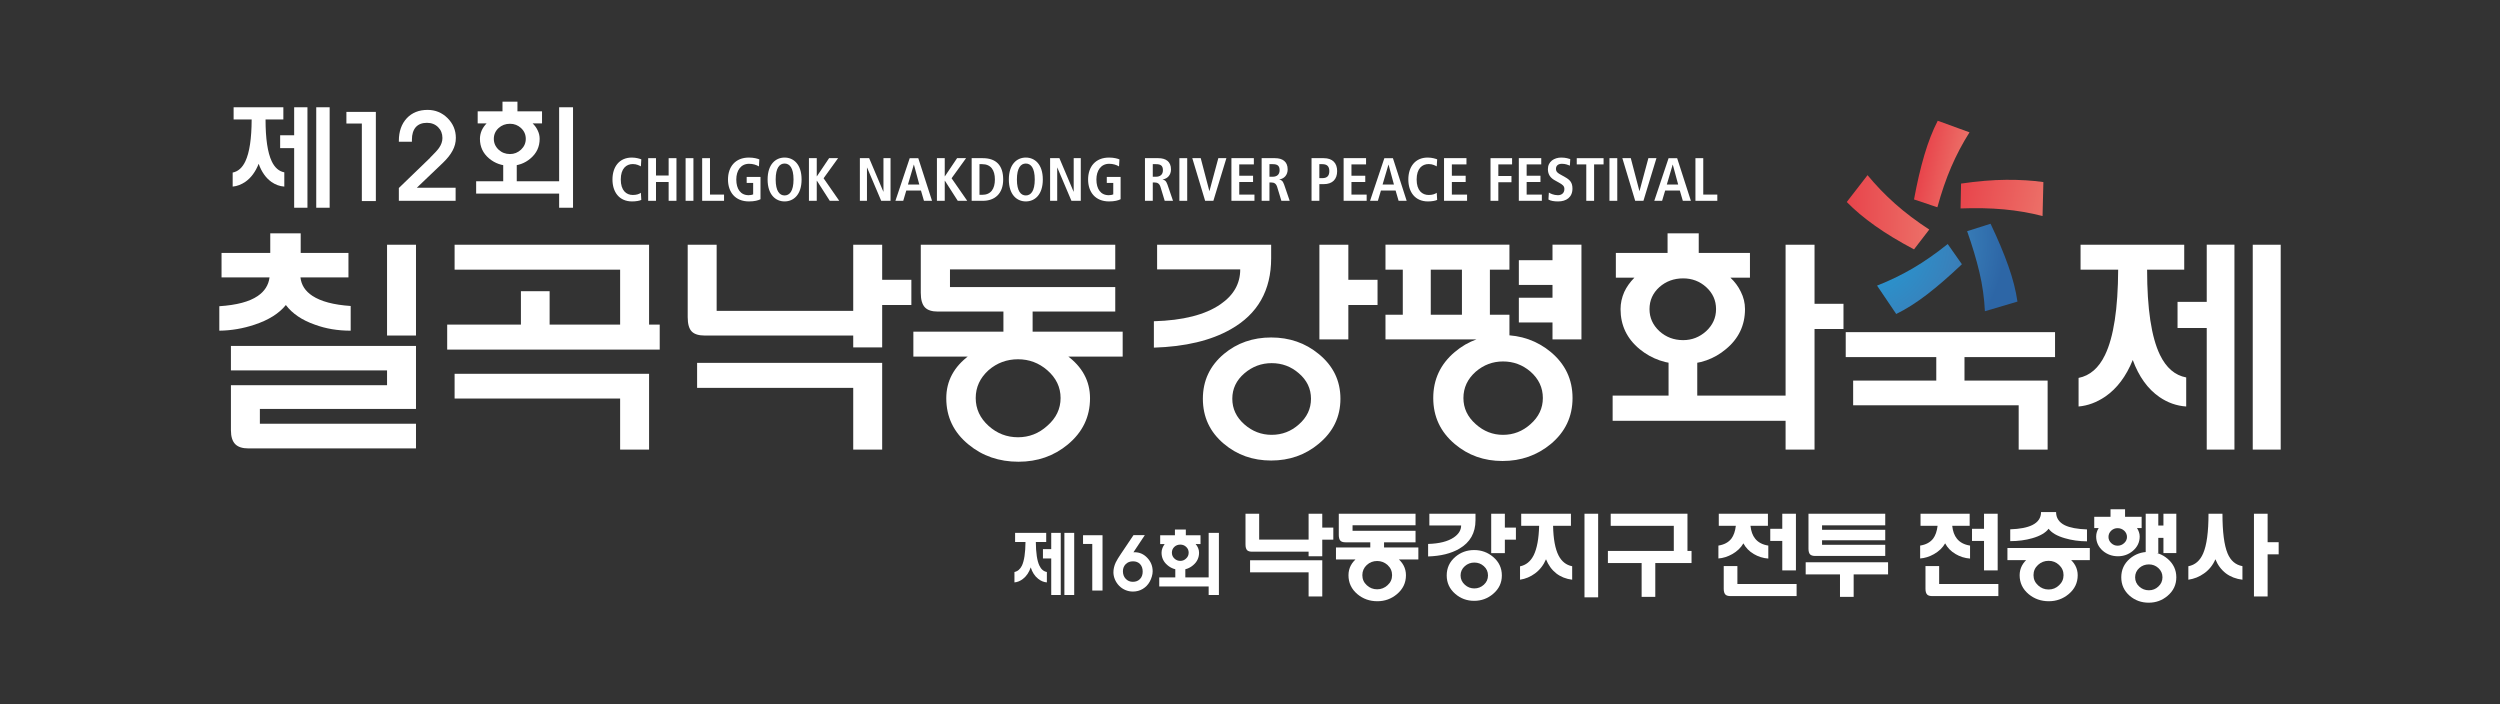 <?xml version="1.0" encoding="UTF-8"?><svg id="a" xmlns="http://www.w3.org/2000/svg" width="252" height="71" xmlns:xlink="http://www.w3.org/1999/xlink" viewBox="0 0 252 71"><rect x="0" y="0" width="252" height="71" fill="#333333" stroke="none"/><defs><style>.g{fill:#fff;}.h{fill:url(#c);}.i{fill:url(#d);}.j{fill:url(#e);}.k{fill:url(#f);}.l{fill:url(#b);}</style><linearGradient id="b" x1="186.468" y1="23.644" x2="194.827" y2="23.644" gradientTransform="translate(.072 -5.301) rotate(.917)" gradientUnits="userSpaceOnUse"><stop offset="0" stop-color="#e8444b"/><stop offset="1" stop-color="#ec7068"/></linearGradient><radialGradient id="c" cx="188.139" cy="26.537" fx="188.139" fy="26.537" r="14.965" gradientTransform="translate(.072 -5.301) rotate(.917)" gradientUnits="userSpaceOnUse"><stop offset="0" stop-color="#1ea1db"/><stop offset=".635" stop-color="#3980ba"/><stop offset=".959" stop-color="#2d66a6"/><stop offset="1" stop-color="#2d66a6"/></radialGradient><linearGradient id="d" x1="199.412" y1="43.514" x2="203.548" y2="43.514" gradientTransform="translate(7.053 -66.347) rotate(11.548)" xlink:href="#b"/><linearGradient id="e" x1="203.75" y1="45.3" x2="212.453" y2="45.3" gradientTransform="translate(7.053 -66.347) rotate(11.548)" xlink:href="#b"/><radialGradient id="f" cx="188.139" cy="26.537" fx="188.139" fy="26.537" r="14.965" xlink:href="#c"/></defs><path class="g" d="M27.242,25.496v-1.977h3.068v1.977h4.814v2.466h-4.838c.083.765.482,1.383,1.197,1.855.865.57,2.153.912,3.866,1.026v2.49c-1.314,0-2.519-.203-3.616-.61-1.297-.455-2.27-1.115-2.918-1.977-.682.847-1.729,1.506-3.142,1.977-1.164.391-2.353.594-3.566.61v-2.466c1.746-.114,3.034-.456,3.866-1.026.698-.472,1.097-1.099,1.197-1.88h-4.838v-2.466h4.913ZM39.014,37.338h-15.737v-2.466h18.655v6.348h-15.737v1.489h15.737v2.49h-16.909c-.582,0-1.014-.139-1.297-.415-.299-.293-.449-.766-.449-1.417v-4.541h15.737v-1.489ZM39.014,24.666h2.918v9.156h-2.918v-9.156Z"/><path class="g" d="M55.402,32.723h11.098v2.515h-21.423v-2.515h7.432v-3.369h2.893v3.369ZM62.509,34.017v-6.836h-16.685v-2.515h19.603v9.351h-2.918ZM65.427,45.321h-2.918v-5.151h-16.685v-2.49h19.603v7.641Z"/><path class="g" d="M69.32,24.666h2.918v6.666h14.041v2.49h-15.238c-.598,0-1.031-.13-1.297-.391-.283-.277-.424-.764-.424-1.464v-7.301ZM88.923,45.321h-2.918v-6.226h-15.737v-2.515h18.655v8.74ZM88.923,30.746v4.272h-2.918v-10.352h2.918v3.54h2.943v2.539h-2.943Z"/><path class="g" d="M101.145,33.431v-2.246h2.943v2.246h9.078v2.515h-21.099v-2.515h9.078ZM94.536,31.405c-.598,0-1.031-.138-1.297-.415-.283-.293-.424-.782-.424-1.465v-4.859h19.603v2.491h-16.66v1.782h16.66v2.466h-17.882ZM107.53,35.824c1.563,1.14,2.344,2.58,2.344,4.321,0,1.872-.748,3.427-2.244,4.663-1.397,1.156-3.052,1.734-4.963,1.734-1.962,0-3.641-.578-5.038-1.734-1.496-1.22-2.244-2.775-2.244-4.663,0-1.741.773-3.182,2.319-4.321,1.43-1.058,3.084-1.587,4.963-1.587,1.829,0,3.45.529,4.863,1.587ZM99.649,37.313c-.864.781-1.297,1.717-1.297,2.808s.432,2.026,1.297,2.807c.848.766,1.837,1.148,2.968,1.148,1.114,0,2.095-.382,2.943-1.148.898-.781,1.347-1.717,1.347-2.807s-.449-2.027-1.347-2.808c-.848-.733-1.829-1.099-2.943-1.099-1.131,0-2.12.366-2.968,1.099Z"/><path class="g" d="M128.132,24.666v1.367c0,3.239-1.355,5.624-4.065,7.153-1.995,1.14-4.58,1.758-7.756,1.856v-2.661c2.943-.081,5.179-.651,6.709-1.709,1.33-.911,1.995-2.083,1.995-3.515h-8.379v-2.491h11.497ZM132.921,35.678c1.463,1.188,2.195,2.694,2.195,4.517s-.731,3.337-2.195,4.541c-1.346,1.123-2.943,1.685-4.788,1.685s-3.434-.561-4.764-1.685c-1.413-1.188-2.12-2.702-2.12-4.541,0-1.823.707-3.328,2.12-4.517,1.33-1.107,2.918-1.661,4.764-1.661s3.442.554,4.788,1.661ZM125.438,37.63c-.815.7-1.222,1.555-1.222,2.564s.407,1.872,1.222,2.587c.798.7,1.713,1.05,2.744,1.05,1.047,0,1.962-.35,2.744-1.05.815-.716,1.222-1.578,1.222-2.587s-.407-1.864-1.222-2.564c-.782-.683-1.696-1.025-2.744-1.025-1.031,0-1.945.342-2.744,1.025ZM135.913,30.746v3.467h-2.918v-9.547h2.918v3.54h2.943v2.539h-2.943Z"/><path class="g" d="M150.181,31.722h1.97v2.49h-12.495v-2.49h1.746v-4.542h-1.746v-2.515h12.495v2.515h-1.97v4.542ZM144.221,27.181v4.542h3.142v-4.542h-3.142ZM156.317,35.482c1.463,1.221,2.195,2.767,2.195,4.639s-.732,3.418-2.195,4.638c-1.381,1.139-3.001,1.709-4.863,1.709s-3.467-.57-4.813-1.709c-1.447-1.221-2.17-2.767-2.17-4.638s.723-3.418,2.17-4.639c1.346-1.139,2.951-1.709,4.813-1.709s3.483.57,4.863,1.709ZM148.76,37.46c-.831.733-1.247,1.62-1.247,2.661,0,1.025.415,1.904,1.247,2.637.798.716,1.713,1.074,2.744,1.074,1.047,0,1.97-.358,2.769-1.074.831-.732,1.247-1.611,1.247-2.637,0-1.042-.416-1.929-1.247-2.661-.798-.684-1.721-1.026-2.769-1.026-1.031,0-1.945.342-2.744,1.026ZM156.492,26.228v-1.563h2.918v9.547h-2.918v-1.709h-3.392v-2.49h3.392v-1.294h-3.392v-2.491h3.392Z"/><path class="g" d="M179.987,39.877v-15.211h2.918v5.958h2.918v2.539h-2.918v12.158h-2.918v-2.906h-17.433v-2.538h5.636v-4.444h2.893v4.444h8.904ZM175.447,27.987h-1.022c.449.423.798.895,1.047,1.416.282.553.424,1.139.424,1.758,0,1.628-.64,2.971-1.92,4.029-1.197,1.009-2.636,1.514-4.315,1.514-1.696,0-3.159-.504-4.389-1.514-1.281-1.058-1.92-2.401-1.92-4.029,0-.586.124-1.163.374-1.733.233-.504.574-.985,1.023-1.44h-1.871v-2.491h5.213v-1.977h3.142v1.977h5.162v2.491h-.948ZM167.267,28.939c-.665.602-.997,1.343-.997,2.221,0,.863.332,1.604.997,2.222.665.602,1.463.903,2.394.903.881,0,1.654-.301,2.32-.903.665-.618.997-1.359.997-2.222,0-.879-.333-1.619-.997-2.221-.649-.586-1.422-.879-2.32-.879-.932,0-1.729.293-2.394.879Z"/><path class="g" d="M195.177,38.998v-3.003h-9.128v-2.515h21.099v2.515h-9.128v3.003h-2.843ZM203.483,40.853h-16.685v-2.49h19.603v6.958h-2.918v-4.468Z"/><path class="g" d="M216.428,27.181c0,3.939.432,6.804,1.297,8.594.632,1.302,1.512,2.059,2.644,2.271v2.929c-.965-.064-1.863-.382-2.694-.952-1.18-.814-2.078-2.059-2.693-3.736-.665,1.645-1.588,2.873-2.769,3.687-.864.586-1.762.92-2.693,1.001v-2.881c1.147-.228,2.037-1.001,2.669-2.319.864-1.79,1.305-4.655,1.322-8.594h-3.791v-2.515h10.45v2.515h-3.741ZM219.496,30.428h2.943v-5.762h2.793v20.655h-2.793v-12.256h-2.943v-2.637ZM227.077,24.666h2.818v20.655h-2.818v-20.655Z"/><path class="g" d="M26.767,12.045c0,1.931.207,3.335.622,4.213.303.638.726,1.01,1.269,1.113v1.437c-.463-.032-.894-.188-1.293-.467-.566-.399-.997-1.009-1.292-1.831-.319.806-.762,1.408-1.328,1.807-.415.287-.846.451-1.292.491v-1.413c.551-.111.977-.491,1.28-1.137.415-.877.626-2.281.634-4.213h-1.819v-1.232h5.014v1.232h-1.795ZM28.239,13.636h1.412v-2.824h1.34v10.125h-1.34v-6.008h-1.412v-1.293ZM31.877,10.813h1.352v10.125h-1.352v-10.125Z"/><path class="g" d="M36.474,20.267v-7.815h-1.556v-1.173h2.968v8.988h-1.412Z"/><path class="g" d="M40.204,20.243v-1.293l3.136-3.028.036-.048c.439-.431.73-.75.874-.957.231-.327.347-.662.347-1.005,0-.439-.144-.802-.431-1.089-.295-.295-.67-.443-1.125-.443-.487,0-.862.143-1.125.431-.263.304-.395.726-.395,1.269v.203h-1.316v-.084c0-.949.267-1.711.802-2.285.527-.559,1.225-.838,2.094-.838.782,0,1.452.276,2.011.826.558.559.838,1.225.838,1.998,0,.455-.112.885-.335,1.292-.208.391-.527.794-.957,1.209l-2.645,2.525h3.914v1.317h-5.721Z"/><path class="g" d="M56.36,19.513h-8.365v-1.244h2.729v-1.975h1.364v1.975h4.272v-7.456h1.4v10.125h-1.4v-1.425ZM54.182,12.44h-.491c.215.207.383.439.503.694.135.272.203.559.203.862,0,.798-.307,1.456-.921,1.974-.574.495-1.265.742-2.071.742-.814,0-1.516-.248-2.106-.742-.614-.519-.921-1.177-.921-1.974,0-.288.06-.57.179-.85.112-.247.275-.483.491-.706h-.898v-1.221h2.501v-.969h1.508v.969h2.477v1.221h-.455ZM50.257,12.907c-.319.295-.479.658-.479,1.089,0,.423.16.786.479,1.089.319.295.702.443,1.149.443.423,0,.794-.148,1.113-.443.319-.304.479-.666.479-1.089,0-.431-.16-.794-.479-1.089-.311-.288-.682-.431-1.113-.431-.447,0-.83.143-1.149.431Z"/><path class="l" d="M191.022,20.535c.999.889,2.148,1.757,3.447,2.604l-1.537,1.997c-1.483-.782-2.786-1.57-3.907-2.364-1.121-.794-2.079-1.597-2.871-2.41l2.093-2.705c.851,1.03,1.776,1.989,2.775,2.878Z"/><path class="h" d="M192.825,27.039c1.146-.672,2.314-1.486,3.503-2.442l1.432,2.038c-1.275,1.212-2.45,2.23-3.525,3.054-1.076.825-2.108,1.478-3.096,1.961l-1.932-2.86c1.265-.494,2.471-1.078,3.619-1.751Z"/><path class="i" d="M196.681,16.839c-.522,1.212-.986,2.563-1.393,4.054l-2.355-.789c.309-1.683.657-3.178,1.045-4.485.386-1.307.835-2.456,1.346-3.448l3.202,1.168c-.709,1.122-1.323,2.289-1.845,3.5Z"/><path class="j" d="M201.971,21.103c-1.345-.121-2.794-.151-4.346-.092l.05-2.506c1.658-.243,3.173-.37,4.545-.38,1.371-.01,2.622.066,3.753.228l-.084,3.423c-1.268-.327-2.575-.552-3.919-.673Z"/><path class="k" d="M199.523,27.432c-.304-1.277-.716-2.654-1.236-4.129l2.361-.75c.743,1.556,1.342,2.979,1.798,4.27.455,1.292.759,2.483.913,3.576l-3.28.973c-.067-1.349-.252-2.661-.556-3.939Z"/><path class="g" d="M64.644,20.15c-.16.086-.542.154-.93.154-1.305,0-1.977-.955-1.977-2.211s.671-2.211,1.952-2.211c.438,0,.795.117.955.179l-.043.709c-.16-.08-.412-.234-.813-.234-.653,0-1.213.444-1.213,1.559s.561,1.558,1.213,1.558c.382,0,.634-.092.813-.221l.043.721Z"/><path class="g" d="M65.336,15.943h.788v1.749h1.275v-1.749h.788v4.299h-.788v-1.897h-1.275v1.897h-.788v-4.299Z"/><path class="g" d="M69.109,15.943h.788v4.299h-.788v-4.299Z"/><path class="g" d="M70.779,15.943h.788v3.671h1.417v.628h-2.205v-4.299Z"/><path class="g" d="M75.266,17.834h1.392v2.248c-.222.117-.604.222-1.164.222-1.38,0-2.113-.936-2.113-2.211s.733-2.211,2.113-2.211c.493,0,.881.111,1.047.185l-.043.708c-.253-.154-.597-.265-.992-.265-.838,0-1.288.69-1.288,1.583,0,.967.438,1.583,1.244,1.583.185,0,.351-.037.456-.08v-1.158h-.653v-.604Z"/><path class="g" d="M79.087,15.882c.893,0,1.713.665,1.713,2.211s-.819,2.211-1.713,2.211-1.712-.665-1.712-2.211.819-2.211,1.712-2.211ZM79.087,19.701c.499,0,.9-.425.9-1.608s-.4-1.608-.9-1.608-.899.425-.899,1.608.4,1.608.899,1.608Z"/><path class="g" d="M81.541,15.943h.788v1.823h.018l1.226-1.823h.905l-1.46,2.026,1.577,2.273h-.954l-1.294-2.02h-.018v2.02h-.788v-4.299Z"/><path class="g" d="M86.675,15.943h.936l1.429,3.375h.013v-3.375h.714v4.299h-.942l-1.423-3.351h-.012v3.351h-.715v-4.299Z"/><path class="g" d="M92.832,19.208h-1.478l-.308,1.035h-.788l1.441-4.299h.863l1.386,4.299h-.813l-.302-1.035ZM92.666,18.604l-.542-2.008h-.012l-.592,2.008h1.146Z"/><path class="g" d="M94.442,15.943h.788v1.823h.018l1.226-1.823h.905l-1.46,2.026,1.577,2.273h-.954l-1.294-2.02h-.018v2.02h-.788v-4.299Z"/><path class="g" d="M97.943,15.943h1.121c1.343,0,2.057.727,2.057,2.15,0,1.447-.862,2.15-2.057,2.15h-1.121v-4.299ZM98.732,19.639h.265c.887,0,1.288-.604,1.288-1.546s-.4-1.546-1.288-1.546h-.265v3.092Z"/><path class="g" d="M103.403,15.882c.893,0,1.713.665,1.713,2.211s-.819,2.211-1.713,2.211-1.712-.665-1.712-2.211.819-2.211,1.712-2.211ZM103.403,19.701c.499,0,.9-.425.9-1.608s-.4-1.608-.9-1.608-.899.425-.899,1.608.4,1.608.899,1.608Z"/><path class="g" d="M105.851,15.943h.936l1.429,3.375h.013v-3.375h.714v4.299h-.942l-1.423-3.351h-.012v3.351h-.715v-4.299Z"/><path class="g" d="M111.564,17.834h1.393v2.248c-.222.117-.604.222-1.164.222-1.38,0-2.113-.936-2.113-2.211s.733-2.211,2.113-2.211c.493,0,.881.111,1.047.185l-.043.708c-.253-.154-.597-.265-.992-.265-.838,0-1.288.69-1.288,1.583,0,.967.438,1.583,1.244,1.583.185,0,.351-.037.456-.08v-1.158h-.653v-.604Z"/><path class="g" d="M115.412,15.943h1.343c.764,0,1.281.345,1.281,1.133,0,.561-.351.937-.832,1.01v.018c.16.025.339.099.474.499l.561,1.638h-.837l-.425-1.398c-.105-.339-.308-.45-.598-.45h-.179v1.848h-.788v-4.299ZM116.521,17.816c.419,0,.702-.216.702-.653,0-.493-.258-.616-.702-.616h-.321v1.269h.321Z"/><path class="g" d="M118.882,15.943h.788v4.299h-.788v-4.299Z"/><path class="g" d="M120.183,15.943h.85l.869,3.314h.012l.893-3.314h.813l-1.312,4.299h-.831l-1.294-4.299Z"/><path class="g" d="M124.128,15.943h2.26v.628h-1.472v1.146h1.392v.629h-1.392v1.269h1.533v.628h-2.322v-4.299Z"/><path class="g" d="M127.173,15.943h1.343c.764,0,1.281.345,1.281,1.133,0,.561-.351.937-.832,1.01v.018c.16.025.339.099.474.499l.561,1.638h-.837l-.425-1.398c-.105-.339-.308-.45-.598-.45h-.179v1.848h-.788v-4.299ZM128.282,17.816c.419,0,.702-.216.702-.653,0-.493-.258-.616-.702-.616h-.321v1.269h.321Z"/><path class="g" d="M132.203,15.943h1.232c.887,0,1.349.493,1.349,1.306s-.462,1.312-1.349,1.312h-.444v1.682h-.788v-4.299ZM133.286,17.957c.493,0,.709-.24.709-.708s-.216-.702-.709-.702h-.296v1.41h.296Z"/><path class="g" d="M135.438,15.943h2.26v.628h-1.472v1.146h1.392v.629h-1.392v1.269h1.533v.628h-2.322v-4.299Z"/><path class="g" d="M140.676,19.208h-1.478l-.308,1.035h-.788l1.441-4.299h.863l1.386,4.299h-.813l-.302-1.035ZM140.509,18.604l-.542-2.008h-.012l-.592,2.008h1.146Z"/><path class="g" d="M144.867,20.15c-.16.086-.542.154-.93.154-1.305,0-1.977-.955-1.977-2.211s.671-2.211,1.952-2.211c.438,0,.795.117.955.179l-.043.709c-.16-.08-.412-.234-.813-.234-.653,0-1.213.444-1.213,1.559s.561,1.558,1.213,1.558c.382,0,.634-.092.813-.221l.043.721Z"/><path class="g" d="M145.559,15.943h2.26v.628h-1.472v1.146h1.392v.629h-1.392v1.269h1.533v.628h-2.322v-4.299Z"/><path class="g" d="M150.244,15.943h2.174v.628h-1.386v1.17h1.324v.629h-1.324v1.872h-.788v-4.299Z"/><path class="g" d="M153.098,15.943h2.26v.628h-1.472v1.146h1.392v.629h-1.392v1.269h1.533v.628h-2.322v-4.299Z"/><path class="g" d="M156.125,19.411c.154.099.493.265.912.265.345,0,.653-.191.653-.622,0-.308-.179-.443-.56-.653l-.4-.222c-.425-.234-.702-.573-.702-1.127,0-.77.634-1.17,1.355-1.17.456,0,.776.117.9.154l-.037.659c-.191-.074-.443-.185-.807-.185-.394,0-.598.209-.598.505,0,.321.216.444.456.579l.462.259c.505.283.745.555.745,1.158,0,.875-.622,1.293-1.441,1.293-.431,0-.764-.062-.98-.191l.043-.702Z"/><path class="g" d="M159.897,16.572h-.961v-.628h2.704v.628h-.955v3.671h-.788v-3.671Z"/><path class="g" d="M162.233,15.943h.788v4.299h-.788v-4.299Z"/><path class="g" d="M163.533,15.943h.85l.869,3.314h.012l.893-3.314h.813l-1.312,4.299h-.831l-1.294-4.299Z"/><path class="g" d="M169.326,19.208h-1.478l-.308,1.035h-.788l1.441-4.299h.863l1.386,4.299h-.813l-.302-1.035ZM169.16,18.604l-.542-2.008h-.012l-.592,2.008h1.146Z"/><path class="g" d="M170.9,15.943h.788v3.671h1.417v.628h-2.205v-4.299Z"/><path class="g" d="M104.411,54.632c.01,1.104.129,1.898.359,2.381.171.366.422.581.755.645v1.048c-.313-.024-.603-.144-.872-.359-.347-.269-.598-.654-.755-1.157-.166.498-.425.884-.777,1.157-.273.215-.562.335-.865.359v-1.048c.327-.068.579-.283.755-.645.229-.489.349-1.282.359-2.381h-1.048v-.916h3.136v.916h-1.048ZM105.129,55.35h.835v-1.634h.96v6.257h-.96v-3.678h-.835v-.945ZM107.29,53.716h.989v6.257h-.989v-6.257Z"/><path class="g" d="M110.101,59.527v-4.697h-.931v-.879h1.964v5.576h-1.033Z"/><path class="g" d="M115.396,53.944l-1.143,1.722h.125c.489,0,.911.188,1.268.564.361.381.542.833.542,1.355,0,.171-.027.344-.08.52-.049.181-.12.354-.212.52-.176.318-.413.564-.711.74-.293.176-.623.264-.989.264-.264,0-.518-.051-.762-.154-.239-.103-.447-.244-.623-.425-.186-.191-.33-.408-.432-.652-.098-.239-.146-.476-.146-.71,0-.327.078-.659.235-.997.097-.205.288-.518.571-.938l.007-.007,1.209-1.802h1.143ZM113.476,58.347c.191.2.428.3.711.3.303,0,.542-.093.718-.278.186-.186.278-.437.278-.755s-.09-.572-.271-.762c-.176-.181-.41-.271-.703-.271-.303,0-.55.095-.74.286-.186.19-.279.428-.279.711,0,.313.095.569.286.769Z"/><path class="g" d="M121.833,59.116h-4.982v-.916h1.619v-1.187h1.011v1.187h2.352v-4.484h1.033v6.257h-1.033v-.857ZM120.631,54.838h-.11c.107.127.191.261.249.403.064.151.095.308.095.469,0,.503-.195.921-.586,1.253-.366.318-.801.476-1.304.476s-.938-.159-1.304-.476c-.391-.332-.586-.75-.586-1.253,0-.156.029-.31.088-.461.049-.132.125-.269.227-.41h-.454v-.887h1.487v-.572h1.099v.572h1.48v.887h-.381ZM118.375,55.123c-.166.156-.249.352-.249.586s.083.43.249.586c.166.161.366.242.601.242.229,0,.425-.081.586-.242.171-.156.256-.352.256-.586s-.085-.43-.256-.586c-.161-.151-.357-.227-.586-.227-.239,0-.44.076-.601.227Z"/><path class="g" d="M125.547,51.782h1.377v2.608h5.353v1.221h-6.066c-.228,0-.394-.049-.498-.146-.111-.111-.166-.306-.166-.586v-3.097ZM133.284,60.125h-1.377v-2.432h-5.9v-1.221h7.278v3.654ZM133.284,54.4v1.671h-1.377v-4.289h1.377v1.397h1.114v1.221h-1.114Z"/><path class="g" d="M138.125,55.182v-.752h1.387v.752h3.458v1.211h-8.304v-1.211h3.458ZM135.614,54.664c-.228,0-.394-.052-.498-.156-.111-.117-.166-.312-.166-.586v-2.139h7.737v1.163h-6.35v.557h6.35v1.162h-7.073ZM140.782,56.198c.625.482.938,1.078.938,1.788,0,.762-.303,1.397-.909,1.905-.567.475-1.225.713-1.973.713-.775,0-1.446-.238-2.012-.713-.599-.508-.899-1.143-.899-1.905,0-.716.312-1.312.938-1.788.573-.443,1.231-.664,1.973-.664.723,0,1.371.222,1.944.664ZM137.773,56.95c-.299.28-.449.622-.449,1.026s.15.743.449,1.016c.293.273.641.41,1.045.41.397,0,.746-.137,1.045-.41.306-.273.459-.612.459-1.016s-.153-.746-.459-1.026c-.3-.267-.648-.401-1.045-.401-.404,0-.752.134-1.045.401Z"/><path class="g" d="M148.73,51.782v.655c0,1.283-.544,2.241-1.631,2.872-.821.482-1.869.742-3.146.781v-1.26c1.127-.032,1.99-.251,2.589-.655.495-.338.742-.742.742-1.211h-3.204v-1.182h4.65ZM150.508,56.139c.586.495.879,1.117.879,1.866,0,.743-.293,1.361-.879,1.856-.547.469-1.185.703-1.915.703s-1.365-.235-1.905-.703c-.573-.495-.86-1.114-.86-1.856,0-.749.286-1.371.86-1.866.54-.462,1.176-.694,1.905-.694s1.368.231,1.915.694ZM147.656,57.067c-.287.254-.43.567-.43.938,0,.365.143.678.43.938.273.248.592.371.957.371s.684-.124.957-.371c.28-.254.42-.566.42-.938,0-.378-.14-.69-.42-.938-.267-.241-.586-.361-.957-.361-.365,0-.684.121-.957.361ZM151.69,54.4v1.358h-1.377v-3.976h1.377v1.397h1.114v1.221h-1.114Z"/><path class="g" d="M158.348,53.003h-1.797c.026,1.315.208,2.309.547,2.98.313.612.772.977,1.377,1.094v1.358c-.625-.078-1.159-.29-1.602-.635-.449-.352-.794-.827-1.035-1.426-.248.586-.615,1.062-1.104,1.426-.456.339-.961.55-1.514.635v-1.348c.599-.124,1.055-.492,1.368-1.104.338-.677.524-1.671.557-2.98h-1.807v-1.221h5.012v1.221ZM159.716,51.782h1.377v8.431h-1.377v-8.431Z"/><path class="g" d="M165.476,60.164v-3.409h-3.4v-1.221h8.431v1.221h-3.654v3.409h-1.377ZM168.719,55.68v-2.677h-6.36v-1.221h7.737v3.898h-1.377Z"/><path class="g" d="M178.207,51.782v1.221h-1.759c.059.547.215.977.469,1.289.299.378.742.612,1.328.703v1.309c-.527-.039-1.016-.192-1.465-.459-.463-.273-.811-.632-1.045-1.075-.248.437-.622.798-1.123,1.084-.463.26-.928.407-1.397.44v-1.299c.58-.091,1.016-.326,1.309-.703.234-.313.384-.743.449-1.289h-1.719v-1.221h4.953ZM173.752,57.057h1.377v1.807h5.969v1.221h-6.672c-.228,0-.394-.049-.498-.147-.117-.117-.176-.313-.176-.586v-2.296ZM179.653,53.306v-1.524h1.377v5.715h-1.377v-2.97h-1.211v-1.221h1.211Z"/><path class="g" d="M185.471,60.164v-2.266h-3.458v-1.221h8.304v1.221h-3.468v2.266h-1.378ZM183.663,54.459v.459h6.369v1.123h-7.082c-.228-.006-.391-.058-.489-.156-.111-.111-.166-.303-.166-.576v-3.527h7.737v1.172h-6.369v.449h6.369v1.055h-6.369Z"/><path class="g" d="M198.543,51.782v1.221h-1.759c.059.547.215.977.469,1.289.299.378.742.612,1.328.703v1.309c-.527-.039-1.016-.192-1.465-.459-.463-.273-.811-.632-1.045-1.075-.248.437-.622.798-1.123,1.084-.463.26-.928.407-1.397.44v-1.299c.58-.091,1.016-.326,1.309-.703.234-.313.384-.743.449-1.289h-1.719v-1.221h4.953ZM194.089,57.057h1.377v1.807h5.969v1.221h-6.672c-.228,0-.394-.049-.498-.147-.117-.117-.176-.313-.176-.586v-2.296ZM199.989,53.306v-1.524h1.377v5.715h-1.377v-2.97h-1.211v-1.221h1.211Z"/><path class="g" d="M210.653,55.24v1.221h-8.304v-1.221h8.304ZM207.253,51.616c0,.593.293,1.036.879,1.329.514.248,1.26.388,2.237.42v1.202c-.801-.006-1.543-.111-2.227-.313-.795-.228-1.342-.547-1.641-.957-.306.41-.857.73-1.651.957-.684.196-1.423.293-2.218.293v-1.192c.97-.032,1.713-.176,2.227-.43.586-.293.879-.729.879-1.309h1.514ZM208.465,56.198c.645.482.967,1.078.967,1.788,0,.762-.306,1.397-.918,1.905-.573.475-1.238.713-1.993.713-.781,0-1.459-.238-2.032-.713-.606-.508-.909-1.143-.909-1.905,0-.71.319-1.306.958-1.788.592-.443,1.257-.664,1.993-.664.703,0,1.348.222,1.934.664ZM205.436,56.94c-.306.28-.459.625-.459,1.035,0,.404.153.746.459,1.026.299.28.655.42,1.065.42.404,0,.752-.14,1.045-.42.306-.28.459-.622.459-1.026,0-.41-.153-.755-.459-1.035-.293-.273-.642-.41-1.045-.41-.41,0-.765.137-1.065.41Z"/><path class="g" d="M215.407,53.228c.085.124.15.257.196.401.052.143.078.293.078.449,0,.573-.228,1.055-.684,1.446-.43.365-.932.547-1.505.547-.586,0-1.094-.182-1.524-.547-.449-.391-.674-.873-.674-1.446,0-.156.023-.306.068-.449.039-.137.101-.27.186-.401h-.449v-1.133h1.641v-.762h1.465v.762h1.671v1.133h-.469ZM212.808,53.492c-.182.176-.273.388-.273.635,0,.235.091.44.273.615s.397.264.645.264c.254,0,.475-.088.664-.264s.283-.381.283-.615c0-.248-.095-.459-.283-.635-.189-.169-.41-.254-.664-.254-.248,0-.463.085-.645.254ZM218.494,56.325c.586.502.879,1.123.879,1.866,0,.749-.293,1.371-.879,1.866-.541.462-1.176.694-1.905.694-.736,0-1.374-.231-1.915-.694-.567-.495-.85-1.117-.85-1.866s.283-1.371.85-1.866c.54-.463,1.179-.694,1.915-.694.723,0,1.358.231,1.905.694ZM215.641,57.253c-.28.254-.42.567-.42.938s.14.684.42.938c.273.248.596.371.967.371s.687-.124.948-.371c.28-.254.42-.566.42-.938s-.14-.684-.42-.938c-.267-.241-.583-.361-.948-.361-.371,0-.694.121-.967.361ZM218.074,54.215h-.518v1.534h-1.27v-3.966h1.27v1.192h.518v-1.192h1.299v3.966h-1.299v-1.534Z"/><path class="g" d="M224.024,51.782c0,1.843.172,3.178.518,4.005.306.73.804,1.156,1.495,1.28v1.368c-.645-.078-1.198-.29-1.661-.635-.469-.358-.824-.834-1.065-1.426-.248.586-.629,1.062-1.143,1.426-.469.339-.997.55-1.583.635v-1.358c.684-.13,1.182-.563,1.495-1.299.358-.827.537-2.159.537-3.996h1.407ZM228.576,55.875v4.25h-1.377v-8.343h1.377v2.872h1.114v1.221h-1.114Z"/></svg>